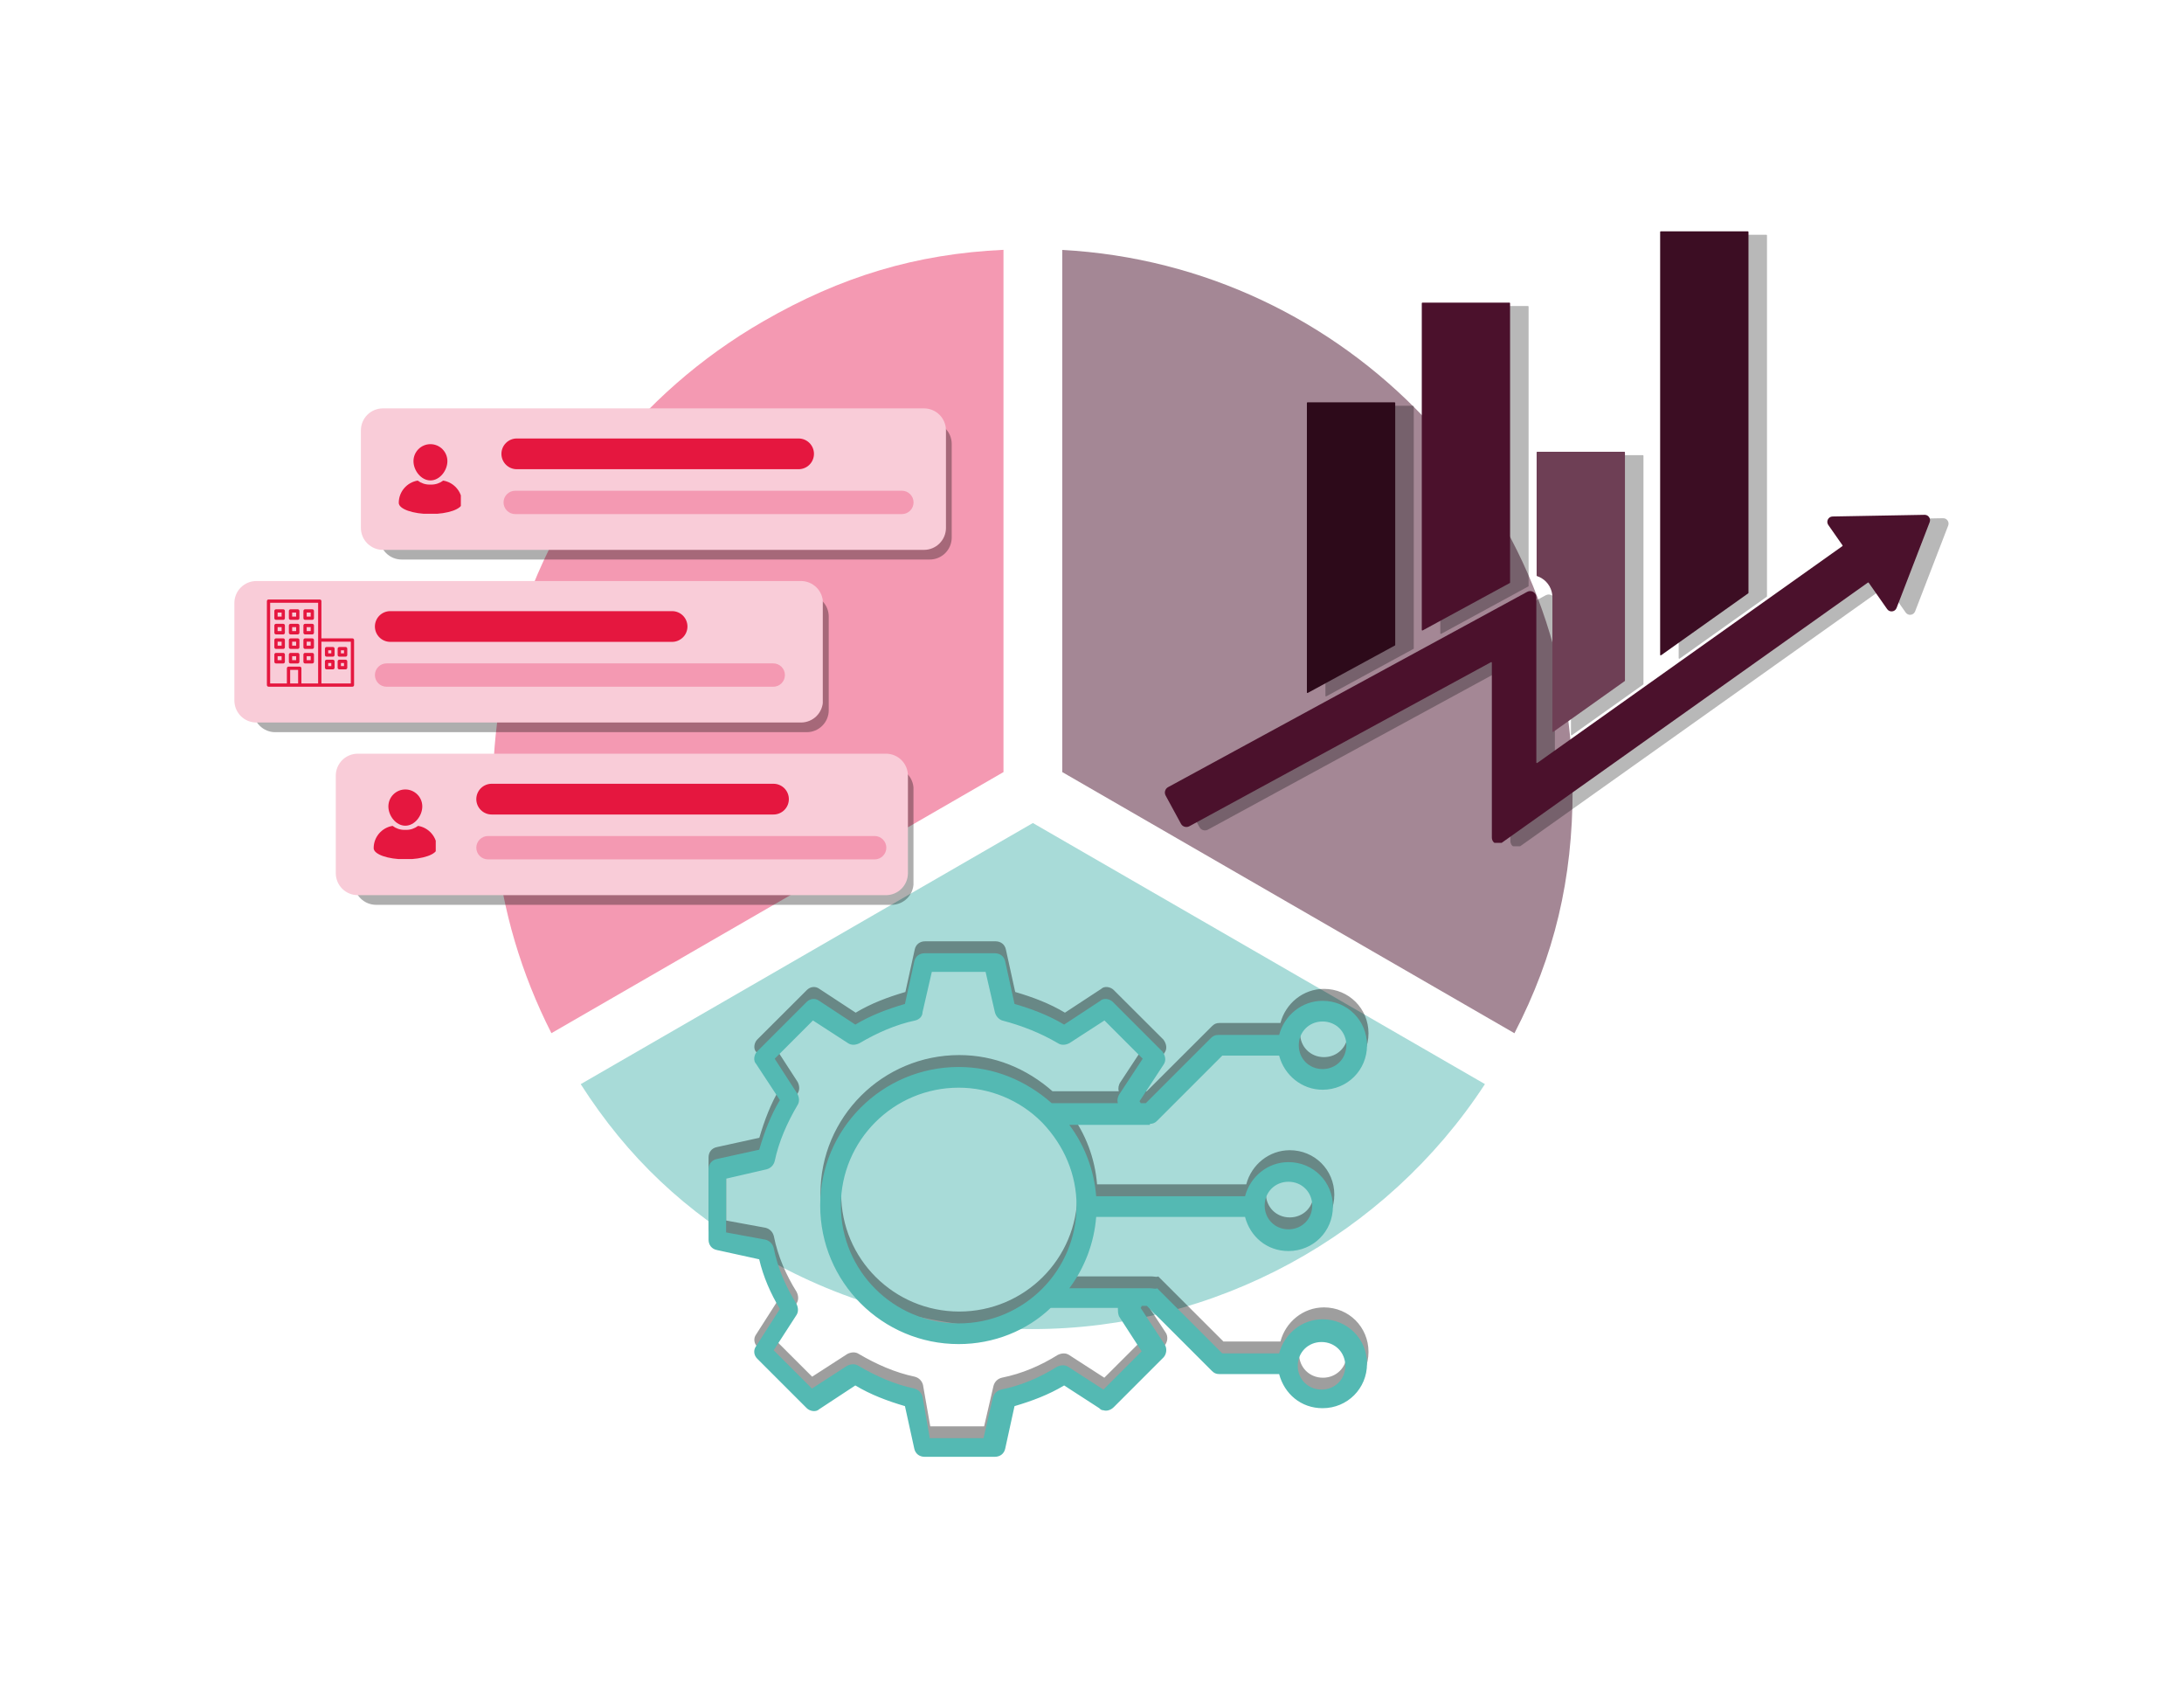 <svg xmlns="http://www.w3.org/2000/svg" xmlns:xlink="http://www.w3.org/1999/xlink" width="596" zoomAndPan="magnify" viewBox="0 0 446.88 345.75" height="461" preserveAspectRatio="xMidYMid meet" version="1.0"><defs><filter x="0%" y="0%" width="100%" height="100%" id="8bd22a4b4f"><feColorMatrix values="0 0 0 0 1 0 0 0 0 1 0 0 0 0 1 0 0 0 1 0" color-interpolation-filters="sRGB"/></filter><clipPath id="951a7e29ac"><path d="M 100 51.117 L 206 51.117 L 206 212 L 100 212 Z M 100 51.117 " clip-rule="nonzero"/></clipPath><clipPath id="53e909ccff"><path d="M 217 51.117 L 322 51.117 L 322 212 L 217 212 Z M 217 51.117 " clip-rule="nonzero"/></clipPath><mask id="ab32972c8c"><g filter="url(#8bd22a4b4f)"><rect x="-44.688" width="536.256" fill="#000000" y="-34.575" height="414.9" fill-opacity="0.28"/></g></mask><clipPath id="433cc62e0f"><path d="M 0.109 59 L 156.746 59 L 156.746 126.156 L 0.109 126.156 Z M 0.109 59 " clip-rule="nonzero"/></clipPath><clipPath id="02975d3e7d"><rect x="0" width="157" y="0" height="127"/></clipPath><mask id="1db7f9bf3a"><g filter="url(#8bd22a4b4f)"><rect x="-44.688" width="536.256" fill="#000000" y="-34.575" height="414.9" fill-opacity="0.32"/></g></mask><clipPath id="9c7dd3791a"><path d="M 0.773 0.66 L 118.668 0.66 L 118.668 28.816 L 0.773 28.816 Z M 0.773 0.66 " clip-rule="nonzero"/></clipPath><clipPath id="837ded7ba6"><path d="M 5.27 0.66 L 114.062 0.66 C 115.258 0.66 116.398 1.137 117.242 1.977 C 118.086 2.82 118.559 3.965 118.559 5.156 L 118.559 24.316 C 118.559 25.512 118.086 26.656 117.242 27.496 C 116.398 28.34 115.258 28.816 114.062 28.816 L 5.27 28.816 C 4.074 28.816 2.934 28.34 2.09 27.496 C 1.246 26.656 0.773 25.512 0.773 24.316 L 0.773 5.156 C 0.773 3.965 1.246 2.82 2.09 1.977 C 2.934 1.137 4.074 0.66 5.27 0.66 Z M 5.27 0.66 " clip-rule="nonzero"/></clipPath><clipPath id="f534c8f36f"><path d="M 0.773 0.66 L 118.66 0.66 L 118.66 28.816 L 0.773 28.816 Z M 0.773 0.66 " clip-rule="nonzero"/></clipPath><clipPath id="f894d58541"><path d="M 5.27 0.66 L 114.062 0.66 C 115.258 0.66 116.398 1.137 117.242 1.977 C 118.086 2.82 118.559 3.965 118.559 5.156 L 118.559 24.316 C 118.559 25.512 118.086 26.656 117.242 27.496 C 116.398 28.34 115.258 28.816 114.062 28.816 L 5.27 28.816 C 4.074 28.816 2.934 28.34 2.09 27.496 C 1.246 26.656 0.773 25.512 0.773 24.316 L 0.773 5.156 C 0.773 3.965 1.246 2.82 2.09 1.977 C 2.934 1.137 4.074 0.66 5.27 0.66 Z M 5.27 0.66 " clip-rule="nonzero"/></clipPath><clipPath id="66d8a96df9"><rect x="0" width="119" y="0" height="29"/></clipPath><clipPath id="e8c957949b"><rect x="0" width="119" y="0" height="29"/></clipPath><clipPath id="e96153c5d3"><path d="M 47.91 118.887 L 168.453 118.887 L 168.453 147.836 L 47.91 147.836 Z M 47.91 118.887 " clip-rule="nonzero"/></clipPath><clipPath id="50f6899b9d"><path d="M 52.406 118.887 L 163.879 118.887 C 165.07 118.887 166.215 119.363 167.059 120.207 C 167.902 121.047 168.375 122.191 168.375 123.387 L 168.375 143.34 C 168.375 144.531 167.902 145.676 167.059 146.52 C 166.215 147.363 165.07 147.836 163.879 147.836 L 52.406 147.836 C 51.215 147.836 50.07 147.363 49.227 146.52 C 48.383 145.676 47.91 144.531 47.91 143.34 L 47.91 123.387 C 47.91 122.191 48.383 121.047 49.227 120.207 C 50.07 119.363 51.215 118.887 52.406 118.887 Z M 52.406 118.887 " clip-rule="nonzero"/></clipPath><clipPath id="5831a7cdcf"><path d="M 0.91 0.887 L 121.453 0.887 L 121.453 29.836 L 0.91 29.836 Z M 0.91 0.887 " clip-rule="nonzero"/></clipPath><clipPath id="66013cb6e7"><path d="M 5.406 0.887 L 116.879 0.887 C 118.07 0.887 119.215 1.363 120.059 2.207 C 120.902 3.047 121.375 4.191 121.375 5.387 L 121.375 25.34 C 121.375 26.531 120.902 27.676 120.059 28.52 C 119.215 29.363 118.07 29.836 116.879 29.836 L 5.406 29.836 C 4.215 29.836 3.07 29.363 2.227 28.52 C 1.383 27.676 0.91 26.531 0.91 25.34 L 0.91 5.387 C 0.91 4.191 1.383 3.047 2.227 2.207 C 3.07 1.363 4.215 0.887 5.406 0.887 Z M 5.406 0.887 " clip-rule="nonzero"/></clipPath><clipPath id="3273767d7a"><rect x="0" width="122" y="0" height="30"/></clipPath><clipPath id="aaf47af316"><path d="M 76.672 125.047 L 140.648 125.047 L 140.648 131.336 L 76.672 131.336 Z M 76.672 125.047 " clip-rule="nonzero"/></clipPath><clipPath id="5720db1720"><path d="M 79.816 125.047 L 137.496 125.047 C 138.332 125.047 139.129 125.375 139.719 125.965 C 140.309 126.555 140.641 127.355 140.641 128.191 C 140.641 129.023 140.309 129.824 139.719 130.414 C 139.129 131.004 138.332 131.336 137.496 131.336 L 79.816 131.336 C 78.984 131.336 78.184 131.004 77.594 130.414 C 77.004 129.824 76.672 129.023 76.672 128.191 C 76.672 127.355 77.004 126.555 77.594 125.965 C 78.184 125.375 78.984 125.047 79.816 125.047 Z M 79.816 125.047 " clip-rule="nonzero"/></clipPath><clipPath id="1de2ecead2"><path d="M 0.672 0.047 L 64.648 0.047 L 64.648 6.336 L 0.672 6.336 Z M 0.672 0.047 " clip-rule="nonzero"/></clipPath><clipPath id="76420dcc07"><path d="M 3.816 0.047 L 61.496 0.047 C 62.332 0.047 63.129 0.375 63.719 0.965 C 64.309 1.555 64.641 2.355 64.641 3.191 C 64.641 4.023 64.309 4.824 63.719 5.414 C 63.129 6.004 62.332 6.336 61.496 6.336 L 3.816 6.336 C 2.984 6.336 2.184 6.004 1.594 5.414 C 1.004 4.824 0.672 4.023 0.672 3.191 C 0.672 2.355 1.004 1.555 1.594 0.965 C 2.184 0.375 2.984 0.047 3.816 0.047 Z M 3.816 0.047 " clip-rule="nonzero"/></clipPath><clipPath id="01faabe016"><rect x="0" width="65" y="0" height="7"/></clipPath><mask id="412914d981"><g filter="url(#8bd22a4b4f)"><rect x="-44.688" width="536.256" fill="#000000" y="-34.575" height="414.9" fill-opacity="0.32"/></g></mask><clipPath id="ee7c5c4d64"><path d="M 0.418 0.988 L 115 0.988 L 115 29.141 L 0.418 29.141 Z M 0.418 0.988 " clip-rule="nonzero"/></clipPath><clipPath id="37c87fd730"><path d="M 4.914 0.988 L 110.422 0.988 C 111.613 0.988 112.758 1.461 113.602 2.305 C 114.445 3.148 114.918 4.293 114.918 5.484 L 114.918 24.645 C 114.918 25.836 114.445 26.98 113.602 27.824 C 112.758 28.668 111.613 29.141 110.422 29.141 L 4.914 29.141 C 3.723 29.141 2.578 28.668 1.734 27.824 C 0.891 26.98 0.418 25.836 0.418 24.645 L 0.418 5.484 C 0.418 4.293 0.891 3.148 1.734 2.305 C 2.578 1.461 3.723 0.988 4.914 0.988 Z M 4.914 0.988 " clip-rule="nonzero"/></clipPath><clipPath id="c5fcd27cb8"><path d="M 0.418 0.988 L 114.926 0.988 L 114.926 29.141 L 0.418 29.141 Z M 0.418 0.988 " clip-rule="nonzero"/></clipPath><clipPath id="c7151ba72b"><path d="M 4.914 0.988 L 110.422 0.988 C 111.613 0.988 112.758 1.461 113.602 2.305 C 114.445 3.148 114.918 4.293 114.918 5.484 L 114.918 24.645 C 114.918 25.836 114.445 26.98 113.602 27.824 C 112.758 28.668 111.613 29.141 110.422 29.141 L 4.914 29.141 C 3.723 29.141 2.578 28.668 1.734 27.824 C 0.891 26.98 0.418 25.836 0.418 24.645 L 0.418 5.484 C 0.418 4.293 0.891 3.148 1.734 2.305 C 2.578 1.461 3.723 0.988 4.914 0.988 Z M 4.914 0.988 " clip-rule="nonzero"/></clipPath><clipPath id="272b824996"><rect x="0" width="115" y="0" height="30"/></clipPath><clipPath id="50f9da3982"><rect x="0" width="116" y="0" height="30"/></clipPath><clipPath id="8e5b54cf4a"><path d="M 68.664 154.215 L 185.816 154.215 L 185.816 183.164 L 68.664 183.164 Z M 68.664 154.215 " clip-rule="nonzero"/></clipPath><clipPath id="20e9cbc412"><path d="M 73.16 154.215 L 181.27 154.215 C 182.465 154.215 183.605 154.688 184.449 155.531 C 185.293 156.375 185.766 157.52 185.766 158.711 L 185.766 178.664 C 185.766 179.859 185.293 181.004 184.449 181.844 C 183.605 182.688 182.465 183.164 181.27 183.164 L 73.16 183.164 C 71.969 183.164 70.824 182.688 69.98 181.844 C 69.141 181.004 68.664 179.859 68.664 178.664 L 68.664 158.711 C 68.664 157.52 69.141 156.375 69.98 155.531 C 70.824 154.688 71.969 154.215 73.16 154.215 Z M 73.16 154.215 " clip-rule="nonzero"/></clipPath><clipPath id="9dc45f7865"><path d="M 0.664 0.215 L 117.816 0.215 L 117.816 29.164 L 0.664 29.164 Z M 0.664 0.215 " clip-rule="nonzero"/></clipPath><clipPath id="6ee8594cd5"><path d="M 5.16 0.215 L 113.27 0.215 C 114.465 0.215 115.605 0.688 116.449 1.531 C 117.293 2.375 117.766 3.52 117.766 4.711 L 117.766 24.664 C 117.766 25.859 117.293 27.004 116.449 27.844 C 115.605 28.688 114.465 29.164 113.27 29.164 L 5.16 29.164 C 3.969 29.164 2.824 28.688 1.98 27.844 C 1.141 27.004 0.664 25.859 0.664 24.664 L 0.664 4.711 C 0.664 3.52 1.141 2.375 1.98 1.531 C 2.824 0.688 3.969 0.215 5.16 0.215 Z M 5.16 0.215 " clip-rule="nonzero"/></clipPath><clipPath id="c96beea1f4"><rect x="0" width="118" y="0" height="30"/></clipPath><clipPath id="a087599af1"><path d="M 97.426 160.371 L 161.402 160.371 L 161.402 166.66 L 97.426 166.66 Z M 97.426 160.371 " clip-rule="nonzero"/></clipPath><clipPath id="6d314ffb73"><path d="M 100.57 160.371 L 158.25 160.371 C 159.086 160.371 159.887 160.703 160.477 161.293 C 161.066 161.883 161.395 162.684 161.395 163.516 C 161.395 164.352 161.066 165.148 160.477 165.738 C 159.887 166.328 159.086 166.66 158.25 166.66 L 100.57 166.66 C 99.738 166.66 98.938 166.328 98.348 165.738 C 97.758 165.148 97.426 164.352 97.426 163.516 C 97.426 162.684 97.758 161.883 98.348 161.293 C 98.938 160.703 99.738 160.371 100.57 160.371 Z M 100.57 160.371 " clip-rule="nonzero"/></clipPath><clipPath id="e105259d80"><path d="M 0.426 0.371 L 64.402 0.371 L 64.402 6.66 L 0.426 6.66 Z M 0.426 0.371 " clip-rule="nonzero"/></clipPath><clipPath id="282166695e"><path d="M 3.57 0.371 L 61.25 0.371 C 62.086 0.371 62.887 0.703 63.477 1.293 C 64.066 1.883 64.395 2.684 64.395 3.516 C 64.395 4.352 64.066 5.148 63.477 5.738 C 62.887 6.328 62.086 6.66 61.25 6.66 L 3.57 6.66 C 2.738 6.66 1.938 6.328 1.348 5.738 C 0.758 5.148 0.426 4.352 0.426 3.516 C 0.426 2.684 0.758 1.883 1.348 1.293 C 1.938 0.703 2.738 0.371 3.57 0.371 Z M 3.57 0.371 " clip-rule="nonzero"/></clipPath><clipPath id="b46eecc05a"><rect x="0" width="65" y="0" height="7"/></clipPath><clipPath id="228b56330a"><path d="M 79 161.535 L 87 161.535 L 87 169 L 79 169 Z M 79 161.535 " clip-rule="nonzero"/></clipPath><clipPath id="b40e78fd2a"><path d="M 76.383 168 L 89.125 168 L 89.125 175.773 L 76.383 175.773 Z M 76.383 168 " clip-rule="nonzero"/></clipPath><mask id="73a335c70d"><g filter="url(#8bd22a4b4f)"><rect x="-44.688" width="536.256" fill="#000000" y="-34.575" height="414.9" fill-opacity="0.32"/></g></mask><clipPath id="bab4bcd4da"><path d="M 0.641 0.336 L 117.766 0.336 L 117.766 28.488 L 0.641 28.488 Z M 0.641 0.336 " clip-rule="nonzero"/></clipPath><clipPath id="a8001c6fca"><path d="M 5.141 0.336 L 113.23 0.336 C 114.426 0.336 115.566 0.809 116.41 1.652 C 117.254 2.496 117.727 3.641 117.727 4.832 L 117.727 23.992 C 117.727 25.184 117.254 26.328 116.41 27.172 C 115.566 28.016 114.426 28.488 113.23 28.488 L 5.141 28.488 C 3.945 28.488 2.801 28.016 1.961 27.172 C 1.117 26.328 0.641 25.184 0.641 23.992 L 0.641 4.832 C 0.641 3.641 1.117 2.496 1.961 1.652 C 2.801 0.809 3.945 0.336 5.141 0.336 Z M 5.141 0.336 " clip-rule="nonzero"/></clipPath><clipPath id="99d373ddbb"><path d="M 0.641 0.336 L 117.766 0.336 L 117.766 28.488 L 0.641 28.488 Z M 0.641 0.336 " clip-rule="nonzero"/></clipPath><clipPath id="bd522aa189"><path d="M 5.141 0.336 L 113.23 0.336 C 114.426 0.336 115.566 0.809 116.41 1.652 C 117.254 2.496 117.727 3.641 117.727 4.832 L 117.727 23.992 C 117.727 25.184 117.254 26.328 116.41 27.172 C 115.566 28.016 114.426 28.488 113.23 28.488 L 5.141 28.488 C 3.945 28.488 2.801 28.016 1.961 27.172 C 1.117 26.328 0.641 25.184 0.641 23.992 L 0.641 4.832 C 0.641 3.641 1.117 2.496 1.961 1.652 C 2.801 0.809 3.945 0.336 5.141 0.336 Z M 5.141 0.336 " clip-rule="nonzero"/></clipPath><clipPath id="db58204c3b"><rect x="0" width="118" y="0" height="29"/></clipPath><clipPath id="f01bb647f3"><rect x="0" width="118" y="0" height="29"/></clipPath><clipPath id="283483f7bd"><path d="M 73.805 83.562 L 193.555 83.562 L 193.555 112.512 L 73.805 112.512 Z M 73.805 83.562 " clip-rule="nonzero"/></clipPath><clipPath id="17611631aa"><path d="M 78.301 83.562 L 189.055 83.562 C 190.246 83.562 191.391 84.035 192.234 84.879 C 193.078 85.723 193.551 86.867 193.551 88.059 L 193.551 108.016 C 193.551 109.207 193.078 110.352 192.234 111.191 C 191.391 112.035 190.246 112.512 189.055 112.512 L 78.301 112.512 C 77.109 112.512 75.965 112.035 75.121 111.191 C 74.277 110.352 73.805 109.207 73.805 108.016 L 73.805 88.059 C 73.805 86.867 74.277 85.723 75.121 84.879 C 75.965 84.035 77.109 83.562 78.301 83.562 Z M 78.301 83.562 " clip-rule="nonzero"/></clipPath><clipPath id="e45c4cebe3"><path d="M 0.805 0.562 L 120.555 0.562 L 120.555 29.512 L 0.805 29.512 Z M 0.805 0.562 " clip-rule="nonzero"/></clipPath><clipPath id="7174142a69"><path d="M 5.301 0.562 L 116.055 0.562 C 117.246 0.562 118.391 1.035 119.234 1.879 C 120.078 2.723 120.551 3.867 120.551 5.059 L 120.551 25.016 C 120.551 26.207 120.078 27.352 119.234 28.191 C 118.391 29.035 117.246 29.512 116.055 29.512 L 5.301 29.512 C 4.109 29.512 2.965 29.035 2.121 28.191 C 1.277 27.352 0.805 26.207 0.805 25.016 L 0.805 5.059 C 0.805 3.867 1.277 2.723 2.121 1.879 C 2.965 1.035 4.109 0.562 5.301 0.562 Z M 5.301 0.562 " clip-rule="nonzero"/></clipPath><clipPath id="2fba979203"><rect x="0" width="121" y="0" height="30"/></clipPath><clipPath id="a58466fbf2"><path d="M 102.566 89.719 L 166.543 89.719 L 166.543 96.008 L 102.566 96.008 Z M 102.566 89.719 " clip-rule="nonzero"/></clipPath><clipPath id="db7773404a"><path d="M 105.711 89.719 L 163.391 89.719 C 164.223 89.719 165.023 90.051 165.613 90.641 C 166.203 91.23 166.535 92.031 166.535 92.863 C 166.535 93.699 166.203 94.496 165.613 95.086 C 165.023 95.676 164.223 96.008 163.391 96.008 L 105.711 96.008 C 104.879 96.008 104.078 95.676 103.488 95.086 C 102.898 94.496 102.566 93.699 102.566 92.863 C 102.566 92.031 102.898 91.23 103.488 90.641 C 104.078 90.051 104.879 89.719 105.711 89.719 Z M 105.711 89.719 " clip-rule="nonzero"/></clipPath><clipPath id="d1a8a6c935"><path d="M 0.566 0.719 L 64.543 0.719 L 64.543 7.008 L 0.566 7.008 Z M 0.566 0.719 " clip-rule="nonzero"/></clipPath><clipPath id="92bca6ffb5"><path d="M 3.711 0.719 L 61.391 0.719 C 62.223 0.719 63.023 1.051 63.613 1.641 C 64.203 2.23 64.535 3.031 64.535 3.863 C 64.535 4.699 64.203 5.496 63.613 6.086 C 63.023 6.676 62.223 7.008 61.391 7.008 L 3.711 7.008 C 2.879 7.008 2.078 6.676 1.488 6.086 C 0.898 5.496 0.566 4.699 0.566 3.863 C 0.566 3.031 0.898 2.23 1.488 1.641 C 2.078 1.051 2.879 0.719 3.711 0.719 Z M 3.711 0.719 " clip-rule="nonzero"/></clipPath><clipPath id="c7bb9da5c4"><rect x="0" width="65" y="0" height="8"/></clipPath><clipPath id="1dcb0f6684"><path d="M 84 90.883 L 92 90.883 L 92 99 L 84 99 Z M 84 90.883 " clip-rule="nonzero"/></clipPath><clipPath id="d5abfc99fd"><path d="M 81.523 98 L 94.262 98 L 94.262 105.121 L 81.523 105.121 Z M 81.523 98 " clip-rule="nonzero"/></clipPath><clipPath id="8b29d367b1"><path d="M 103 100.41 L 186.934 100.41 L 186.934 105.191 L 103 105.191 Z M 103 100.41 " clip-rule="nonzero"/></clipPath><clipPath id="c045a57b7e"><path d="M 105.391 100.41 L 184.531 100.41 C 185.164 100.41 185.77 100.664 186.219 101.113 C 186.668 101.559 186.918 102.168 186.918 102.801 C 186.918 103.434 186.668 104.043 186.219 104.488 C 185.77 104.938 185.164 105.191 184.531 105.191 L 105.391 105.191 C 104.754 105.191 104.148 104.938 103.699 104.488 C 103.25 104.043 103 103.434 103 102.801 C 103 102.168 103.25 101.559 103.699 101.113 C 104.148 100.664 104.754 100.41 105.391 100.41 Z M 105.391 100.41 " clip-rule="nonzero"/></clipPath><clipPath id="472c9ebcd1"><path d="M 0 0.41 L 83.926 0.41 L 83.926 5.191 L 0 5.191 Z M 0 0.41 " clip-rule="nonzero"/></clipPath><clipPath id="8de7865b44"><path d="M 2.391 0.41 L 81.531 0.41 C 82.164 0.41 82.77 0.664 83.219 1.113 C 83.668 1.559 83.918 2.168 83.918 2.801 C 83.918 3.434 83.668 4.043 83.219 4.488 C 82.77 4.938 82.164 5.191 81.531 5.191 L 2.391 5.191 C 1.754 5.191 1.148 4.938 0.699 4.488 C 0.25 4.043 0 3.434 0 2.801 C 0 2.168 0.25 1.559 0.699 1.113 C 1.148 0.664 1.754 0.41 2.391 0.41 Z M 2.391 0.41 " clip-rule="nonzero"/></clipPath><clipPath id="e01d662bf8"><rect x="0" width="84" y="0" height="6"/></clipPath><clipPath id="d5baf8f720"><path d="M 238.316 105 L 394.953 105 L 394.953 172.457 L 238.316 172.457 Z M 238.316 105 " clip-rule="nonzero"/></clipPath><clipPath id="62c8165c75"><path d="M 339 47.297 L 358 47.297 L 358 135 L 339 135 Z M 339 47.297 " clip-rule="nonzero"/></clipPath><clipPath id="7de4687227"><path d="M 76.672 135.738 L 160.605 135.738 L 160.605 140.516 L 76.672 140.516 Z M 76.672 135.738 " clip-rule="nonzero"/></clipPath><clipPath id="bec88f9082"><path d="M 79.062 135.738 L 158.203 135.738 C 158.836 135.738 159.445 135.988 159.891 136.438 C 160.34 136.887 160.59 137.492 160.59 138.129 C 160.59 138.762 160.34 139.367 159.891 139.816 C 159.445 140.266 158.836 140.516 158.203 140.516 L 79.062 140.516 C 78.43 140.516 77.82 140.266 77.371 139.816 C 76.926 139.367 76.672 138.762 76.672 138.129 C 76.672 137.492 76.926 136.887 77.371 136.438 C 77.82 135.988 78.43 135.738 79.062 135.738 Z M 79.062 135.738 " clip-rule="nonzero"/></clipPath><clipPath id="1dbf0138be"><path d="M 0.672 0.738 L 84.605 0.738 L 84.605 5.516 L 0.672 5.516 Z M 0.672 0.738 " clip-rule="nonzero"/></clipPath><clipPath id="e596132e59"><path d="M 3.062 0.738 L 82.203 0.738 C 82.836 0.738 83.445 0.988 83.891 1.438 C 84.34 1.887 84.59 2.492 84.59 3.129 C 84.59 3.762 84.34 4.367 83.891 4.816 C 83.445 5.266 82.836 5.516 82.203 5.516 L 3.062 5.516 C 2.43 5.516 1.82 5.266 1.371 4.816 C 0.926 4.367 0.672 3.762 0.672 3.129 C 0.672 2.492 0.926 1.887 1.371 1.438 C 1.82 0.988 2.43 0.738 3.062 0.738 Z M 3.062 0.738 " clip-rule="nonzero"/></clipPath><clipPath id="8ffe3be557"><rect x="0" width="85" y="0" height="6"/></clipPath><clipPath id="405f0e4d57"><path d="M 97.426 171.062 L 181.359 171.062 L 181.359 175.844 L 97.426 175.844 Z M 97.426 171.062 " clip-rule="nonzero"/></clipPath><clipPath id="7789c663ee"><path d="M 99.816 171.062 L 178.957 171.062 C 179.59 171.062 180.199 171.316 180.645 171.766 C 181.094 172.211 181.348 172.82 181.348 173.453 C 181.348 174.086 181.094 174.695 180.645 175.141 C 180.199 175.59 179.59 175.844 178.957 175.844 L 99.816 175.844 C 99.184 175.844 98.574 175.59 98.129 175.141 C 97.68 174.695 97.426 174.086 97.426 173.453 C 97.426 172.82 97.68 172.211 98.129 171.766 C 98.574 171.316 99.184 171.062 99.816 171.062 Z M 99.816 171.062 " clip-rule="nonzero"/></clipPath><clipPath id="780d522f0d"><path d="M 0.426 0.062 L 84.359 0.062 L 84.359 4.844 L 0.426 4.844 Z M 0.426 0.062 " clip-rule="nonzero"/></clipPath><clipPath id="64d6fd02b5"><path d="M 2.816 0.062 L 81.957 0.062 C 82.59 0.062 83.199 0.316 83.645 0.766 C 84.094 1.211 84.348 1.82 84.348 2.453 C 84.348 3.086 84.094 3.695 83.645 4.141 C 83.199 4.59 82.59 4.844 81.957 4.844 L 2.816 4.844 C 2.184 4.844 1.574 4.59 1.129 4.141 C 0.68 3.695 0.426 3.086 0.426 2.453 C 0.426 1.82 0.68 1.211 1.129 0.766 C 1.574 0.316 2.184 0.062 2.816 0.062 Z M 2.816 0.062 " clip-rule="nonzero"/></clipPath><clipPath id="2dafbcaadd"><rect x="0" width="85" y="0" height="5"/></clipPath><clipPath id="94e6d66b8f"><path d="M 54.566 122.664 L 72.551 122.664 L 72.551 140.648 L 54.566 140.648 Z M 54.566 122.664 " clip-rule="nonzero"/></clipPath><clipPath id="c64fa7db49"><path d="M 0.238 0.34 L 136.219 0.34 L 136.219 104 L 0.238 104 Z M 0.238 0.34 " clip-rule="nonzero"/></clipPath><mask id="c1566a301a"><g filter="url(#8bd22a4b4f)"><rect x="-242.314" width="643.507" fill="#000000" y="-268.065" height="497.88" fill-opacity="0.38"/></g></mask><clipPath id="ac79ed919e"><path d="M 0.961 0.484 L 136.031 0.484 L 136.031 103.777 L 0.961 103.777 Z M 0.961 0.484 " clip-rule="nonzero"/></clipPath><clipPath id="9b445b6ff3"><rect x="0" width="137" y="0" height="104"/></clipPath><clipPath id="60bcc964d1"><path d="M 0.961 3 L 136 3 L 136 106.223 L 0.961 106.223 Z M 0.961 3 " clip-rule="nonzero"/></clipPath><clipPath id="e508c40660"><rect x="0" width="137" y="0" height="108"/></clipPath></defs><g clip-path="url(#951a7e29ac)"><path fill="#f499b2" d="M 205.324 157.98 L 205.324 51.117 C 187.469 51.945 172.07 56.562 156.102 65.781 C 130.547 80.535 112.27 104.359 104.629 132.863 C 97.512 159.418 100.43 187.078 112.797 211.402 L 196.539 163.055 L 205.324 157.98 " fill-opacity="1" fill-rule="nonzero"/></g><path fill="#a8dbd8" d="M 118.793 221.832 C 128.438 236.887 140.137 247.914 156.102 257.129 C 172.898 266.824 191.961 271.949 211.23 271.949 C 248.613 271.949 283.57 252.887 303.863 221.824 L 211.34 168.402 L 118.793 221.832 " fill-opacity="1" fill-rule="nonzero"/><g clip-path="url(#53e909ccff)"><path fill="#a48795" d="M 217.355 51.141 L 217.355 157.98 L 309.902 211.414 C 318.113 195.539 321.812 179.891 321.812 161.453 C 321.812 102.555 275.484 54.277 217.355 51.141 " fill-opacity="1" fill-rule="nonzero"/></g><g mask="url(#ab32972c8c)"><g transform="matrix(1, 0, 0, 1, 242, 47)"><g clip-path="url(#02975d3e7d)"><g clip-path="url(#433cc62e0f)"><path fill="#000000" d="M 155.629 59.035 L 136.812 59.379 C 135.93 59.395 135.422 60.387 135.93 61.113 L 138.84 65.273 C 138.879 65.332 138.867 65.406 138.812 65.445 L 76.371 109.805 C 76.289 109.863 76.176 109.805 76.176 109.707 L 76.176 75.906 C 76.176 75.461 75.941 75.047 75.559 74.82 C 75.176 74.59 74.699 74.582 74.309 74.797 L 0.809 114.762 C 0.512 114.922 0.293 115.191 0.199 115.516 C 0.105 115.836 0.141 116.184 0.301 116.477 L 3.441 122.254 C 3.773 122.867 4.543 123.094 5.156 122.762 L 66.891 89.191 C 66.973 89.148 67.07 89.207 67.07 89.297 L 67.07 125.043 C 67.07 125.406 67.184 125.773 67.441 126.027 C 67.695 126.273 68.016 126.395 68.336 126.395 C 68.594 126.395 68.852 126.316 69.07 126.16 L 144.031 72.906 C 144.086 72.867 144.16 72.879 144.203 72.938 L 147.977 78.332 C 148.48 79.055 149.59 78.918 149.906 78.098 L 156.68 60.535 C 156.961 59.805 156.414 59.02 155.629 59.035 " fill-opacity="1" fill-rule="nonzero"/></g><path fill="#000000" d="M 47.293 36.141 L 47.293 85.672 C 47.293 85.715 47.266 85.754 47.227 85.777 L 29.395 95.477 C 29.312 95.523 29.215 95.461 29.215 95.371 L 29.215 36.141 C 29.215 36.074 29.27 36.02 29.336 36.02 L 47.168 36.02 C 47.238 36.02 47.293 36.074 47.293 36.141 " fill-opacity="1" fill-rule="nonzero"/><path fill="#000000" d="M 119.59 1.156 L 119.59 75.004 C 119.59 75.043 119.574 75.078 119.539 75.102 L 101.707 87.77 C 101.625 87.828 101.516 87.77 101.516 87.672 L 101.516 1.156 C 101.516 1.086 101.566 1.035 101.637 1.035 L 119.469 1.035 C 119.535 1.035 119.59 1.086 119.59 1.156 " fill-opacity="1" fill-rule="nonzero"/><path fill="#000000" d="M 94.312 46.254 L 94.312 92.961 C 94.312 93 94.293 93.039 94.262 93.062 L 79.66 103.434 C 79.578 103.492 79.465 103.434 79.465 103.336 L 79.465 75.906 C 79.465 74.312 78.609 72.809 77.238 71.996 C 76.945 71.824 76.641 71.68 76.324 71.582 C 76.273 71.562 76.238 71.52 76.238 71.469 L 76.238 46.254 C 76.238 46.184 76.293 46.129 76.359 46.129 L 94.188 46.129 C 94.254 46.129 94.312 46.184 94.312 46.254 " fill-opacity="1" fill-rule="nonzero"/><path fill="#000000" d="M 70.801 15.742 L 70.801 72.887 C 70.801 72.934 70.777 72.973 70.738 72.996 L 52.91 82.691 C 52.828 82.734 52.73 82.676 52.73 82.582 L 52.73 15.742 C 52.73 15.676 52.785 15.621 52.852 15.621 L 70.68 15.621 C 70.746 15.621 70.801 15.676 70.801 15.742 " fill-opacity="1" fill-rule="nonzero"/></g></g></g><g mask="url(#1db7f9bf3a)"><g transform="matrix(1, 0, 0, 1, 51, 121)"><g clip-path="url(#e8c957949b)"><g clip-path="url(#9c7dd3791a)"><g clip-path="url(#837ded7ba6)"><g><g clip-path="url(#66d8a96df9)"><g clip-path="url(#f534c8f36f)"><g clip-path="url(#f894d58541)"><path fill="#000000" d="M 0.773 0.66 L 118.555 0.66 L 118.555 28.816 L 0.773 28.816 Z M 0.773 0.66 " fill-opacity="1" fill-rule="nonzero"/></g></g></g></g></g></g></g></g></g><g clip-path="url(#e96153c5d3)"><g clip-path="url(#50f6899b9d)"><g transform="matrix(1, 0, 0, 1, 47, 118)"><g clip-path="url(#3273767d7a)"><g clip-path="url(#5831a7cdcf)"><g clip-path="url(#66013cb6e7)"><path fill="#f9ccd8" d="M 0.91 0.887 L 121.34 0.887 L 121.34 29.836 L 0.91 29.836 Z M 0.91 0.887 " fill-opacity="1" fill-rule="nonzero"/></g></g></g></g></g></g><g clip-path="url(#aaf47af316)"><g clip-path="url(#5720db1720)"><g transform="matrix(1, 0, 0, 1, 76, 125)"><g clip-path="url(#01faabe016)"><g clip-path="url(#1de2ecead2)"><g clip-path="url(#76420dcc07)"><path fill="#e5173f" d="M 0.672 0.047 L 64.648 0.047 L 64.648 6.336 L 0.672 6.336 Z M 0.672 0.047 " fill-opacity="1" fill-rule="nonzero"/></g></g></g></g></g></g><g mask="url(#412914d981)"><g transform="matrix(1, 0, 0, 1, 72, 156)"><g clip-path="url(#50f9da3982)"><g clip-path="url(#ee7c5c4d64)"><g clip-path="url(#37c87fd730)"><g><g clip-path="url(#272b824996)"><g clip-path="url(#c5fcd27cb8)"><g clip-path="url(#c7151ba72b)"><path fill="#000000" d="M 0.418 0.988 L 114.902 0.988 L 114.902 29.141 L 0.418 29.141 Z M 0.418 0.988 " fill-opacity="1" fill-rule="nonzero"/></g></g></g></g></g></g></g></g></g><g clip-path="url(#8e5b54cf4a)"><g clip-path="url(#20e9cbc412)"><g transform="matrix(1, 0, 0, 1, 68, 154)"><g clip-path="url(#c96beea1f4)"><g clip-path="url(#9dc45f7865)"><g clip-path="url(#6ee8594cd5)"><path fill="#f9ccd8" d="M 0.664 0.215 L 117.816 0.215 L 117.816 29.164 L 0.664 29.164 Z M 0.664 0.215 " fill-opacity="1" fill-rule="nonzero"/></g></g></g></g></g></g><g clip-path="url(#a087599af1)"><g clip-path="url(#6d314ffb73)"><g transform="matrix(1, 0, 0, 1, 97, 160)"><g clip-path="url(#b46eecc05a)"><g clip-path="url(#e105259d80)"><g clip-path="url(#282166695e)"><path fill="#e5173f" d="M 0.426 0.371 L 64.402 0.371 L 64.402 6.66 L 0.426 6.66 Z M 0.426 0.371 " fill-opacity="1" fill-rule="nonzero"/></g></g></g></g></g></g><g clip-path="url(#228b56330a)"><path fill="#e5173f" d="M 82.898 168.953 C 84.812 168.953 86.371 166.922 86.371 165.008 C 86.371 163.094 84.812 161.535 82.898 161.535 C 80.984 161.535 79.43 163.094 79.43 165.008 C 79.43 166.922 80.984 168.953 82.898 168.953 Z M 82.898 168.953 " fill-opacity="1" fill-rule="nonzero"/></g><g clip-path="url(#b40e78fd2a)"><path fill="#e5173f" d="M 85.504 168.988 C 84.832 169.5 83.992 169.805 83.082 169.805 L 82.715 169.805 C 81.805 169.805 80.965 169.5 80.293 168.988 C 78.094 169.344 76.418 171.25 76.418 173.547 C 76.418 174.809 79.32 175.832 82.898 175.832 C 86.48 175.832 89.383 174.809 89.383 173.547 C 89.383 171.25 87.703 169.344 85.504 168.988 Z M 85.504 168.988 " fill-opacity="1" fill-rule="nonzero"/></g><g mask="url(#73a335c70d)"><g transform="matrix(1, 0, 0, 1, 77, 86)"><g clip-path="url(#f01bb647f3)"><g clip-path="url(#bab4bcd4da)"><g clip-path="url(#a8001c6fca)"><g><g clip-path="url(#db58204c3b)"><g clip-path="url(#99d373ddbb)"><g clip-path="url(#bd522aa189)"><path fill="#000000" d="M 0.641 0.336 L 117.766 0.336 L 117.766 28.488 L 0.641 28.488 Z M 0.641 0.336 " fill-opacity="1" fill-rule="nonzero"/></g></g></g></g></g></g></g></g></g><g clip-path="url(#283483f7bd)"><g clip-path="url(#17611631aa)"><g transform="matrix(1, 0, 0, 1, 73, 83)"><g clip-path="url(#2fba979203)"><g clip-path="url(#e45c4cebe3)"><g clip-path="url(#7174142a69)"><path fill="#f9ccd8" d="M 0.805 0.562 L 120.555 0.562 L 120.555 29.512 L 0.805 29.512 Z M 0.805 0.562 " fill-opacity="1" fill-rule="nonzero"/></g></g></g></g></g></g><g clip-path="url(#a58466fbf2)"><g clip-path="url(#db7773404a)"><g transform="matrix(1, 0, 0, 1, 102, 89)"><g clip-path="url(#c7bb9da5c4)"><g clip-path="url(#d1a8a6c935)"><g clip-path="url(#92bca6ffb5)"><path fill="#e5173f" d="M 0.566 0.719 L 64.543 0.719 L 64.543 7.008 L 0.566 7.008 Z M 0.566 0.719 " fill-opacity="1" fill-rule="nonzero"/></g></g></g></g></g></g><g clip-path="url(#1dcb0f6684)"><path fill="#e5173f" d="M 88.039 98.301 C 89.953 98.301 91.508 96.27 91.508 94.355 C 91.508 92.441 89.953 90.883 88.039 90.883 C 86.125 90.883 84.566 92.441 84.566 94.355 C 84.566 96.27 86.125 98.301 88.039 98.301 Z M 88.039 98.301 " fill-opacity="1" fill-rule="nonzero"/></g><g clip-path="url(#d5abfc99fd)"><path fill="#e5173f" d="M 90.645 98.336 C 89.973 98.848 89.133 99.152 88.223 99.152 L 87.855 99.152 C 86.945 99.152 86.105 98.848 85.434 98.336 C 83.234 98.691 81.555 100.598 81.555 102.895 C 81.555 104.156 84.457 105.18 88.039 105.18 C 91.617 105.18 94.523 104.156 94.523 102.895 C 94.523 100.598 92.844 98.691 90.645 98.336 Z M 90.645 98.336 " fill-opacity="1" fill-rule="nonzero"/></g><g clip-path="url(#8b29d367b1)"><g clip-path="url(#c045a57b7e)"><g transform="matrix(1, 0, 0, 1, 103, 100)"><g clip-path="url(#e01d662bf8)"><g clip-path="url(#472c9ebcd1)"><g clip-path="url(#8de7865b44)"><path fill="#f499b2" d="M 0 0.41 L 83.914 0.41 L 83.914 5.191 L 0 5.191 Z M 0 0.41 " fill-opacity="1" fill-rule="nonzero"/></g></g></g></g></g></g><g clip-path="url(#d5baf8f720)"><path fill="#4b112c" d="M 393.84 105.34 L 375.02 105.68 C 374.137 105.695 373.629 106.691 374.137 107.414 L 377.047 111.578 C 377.086 111.633 377.074 111.707 377.02 111.746 L 314.578 156.109 C 314.496 156.164 314.383 156.109 314.383 156.008 L 314.383 122.207 C 314.383 121.762 314.148 121.348 313.766 121.121 C 313.383 120.895 312.906 120.883 312.516 121.098 L 239.016 161.062 C 238.719 161.223 238.5 161.496 238.406 161.816 C 238.312 162.137 238.348 162.484 238.508 162.777 L 241.648 168.555 C 241.98 169.168 242.75 169.395 243.363 169.062 L 305.098 135.492 C 305.18 135.449 305.277 135.508 305.277 135.602 L 305.277 171.344 C 305.277 171.707 305.391 172.078 305.648 172.328 C 305.902 172.578 306.223 172.695 306.543 172.695 C 306.801 172.695 307.059 172.617 307.277 172.465 L 382.238 119.207 C 382.293 119.168 382.367 119.184 382.41 119.238 L 386.184 124.633 C 386.688 125.355 387.797 125.223 388.113 124.398 L 394.887 106.84 C 395.168 106.109 394.621 105.324 393.84 105.34 " fill-opacity="1" fill-rule="nonzero"/></g><path fill="#2d0a1a" d="M 285.5 82.445 L 285.5 131.973 C 285.5 132.016 285.473 132.059 285.434 132.078 L 267.602 141.781 C 267.52 141.824 267.422 141.766 267.422 141.672 L 267.422 82.445 C 267.422 82.375 267.477 82.324 267.543 82.324 L 285.375 82.324 C 285.445 82.324 285.5 82.375 285.5 82.445 " fill-opacity="1" fill-rule="nonzero"/><g clip-path="url(#62c8165c75)"><path fill="#3c0d23" d="M 357.801 47.457 L 357.801 121.305 C 357.801 121.344 357.781 121.379 357.746 121.406 L 339.914 134.074 C 339.832 134.129 339.723 134.074 339.723 133.973 L 339.723 47.457 C 339.723 47.391 339.773 47.336 339.844 47.336 L 357.676 47.336 C 357.742 47.336 357.801 47.391 357.801 47.457 " fill-opacity="1" fill-rule="nonzero"/></g><path fill="#6e3f55" d="M 332.52 92.555 L 332.52 139.266 C 332.52 139.305 332.5 139.344 332.469 139.363 L 317.867 149.738 C 317.785 149.793 317.672 149.738 317.672 149.637 L 317.672 122.207 C 317.672 120.613 316.816 119.113 315.445 118.297 C 315.152 118.125 314.848 117.98 314.531 117.883 C 314.48 117.867 314.445 117.82 314.445 117.77 L 314.445 92.555 C 314.445 92.488 314.5 92.434 314.566 92.434 L 332.395 92.434 C 332.461 92.434 332.52 92.488 332.52 92.555 " fill-opacity="1" fill-rule="nonzero"/><path fill="#4b112c" d="M 309.008 62.047 L 309.008 119.191 C 309.008 119.234 308.984 119.277 308.945 119.297 L 291.117 128.992 C 291.035 129.039 290.938 128.98 290.938 128.887 L 290.938 62.047 C 290.938 61.977 290.992 61.922 291.059 61.922 L 308.887 61.922 C 308.953 61.922 309.008 61.977 309.008 62.047 " fill-opacity="1" fill-rule="nonzero"/><g clip-path="url(#7de4687227)"><g clip-path="url(#bec88f9082)"><g transform="matrix(1, 0, 0, 1, 76, 135)"><g clip-path="url(#8ffe3be557)"><g clip-path="url(#1dbf0138be)"><g clip-path="url(#e596132e59)"><path fill="#f499b2" d="M 0.672 0.738 L 84.586 0.738 L 84.586 5.516 L 0.672 5.516 Z M 0.672 0.738 " fill-opacity="1" fill-rule="nonzero"/></g></g></g></g></g></g><g clip-path="url(#405f0e4d57)"><g clip-path="url(#7789c663ee)"><g transform="matrix(1, 0, 0, 1, 97, 171)"><g clip-path="url(#2dafbcaadd)"><g clip-path="url(#780d522f0d)"><g clip-path="url(#64d6fd02b5)"><path fill="#f499b2" d="M 0.426 0.062 L 84.34 0.062 L 84.34 4.844 L 0.426 4.844 Z M 0.426 0.062 " fill-opacity="1" fill-rule="nonzero"/></g></g></g></g></g></g><g clip-path="url(#94e6d66b8f)"><path fill="#e5173f" d="M 71.742 139.84 L 65.723 139.84 L 65.723 131.293 L 71.742 131.293 Z M 60.957 139.84 L 59.328 139.84 L 59.328 137.074 L 60.957 137.074 Z M 55.234 123.332 L 65.051 123.332 L 65.051 139.84 L 61.629 139.84 L 61.629 136.738 C 61.629 136.551 61.48 136.402 61.293 136.402 L 58.992 136.402 C 58.809 136.402 58.656 136.551 58.656 136.738 L 58.656 139.84 L 55.234 139.84 Z M 72.074 130.621 L 65.723 130.621 L 65.723 123 C 65.723 122.812 65.57 122.664 65.387 122.664 L 54.902 122.664 C 54.715 122.664 54.566 122.812 54.566 123 L 54.566 140.172 C 54.566 140.359 54.715 140.508 54.902 140.508 L 72.074 140.508 C 72.262 140.508 72.41 140.359 72.41 140.172 L 72.41 130.957 C 72.41 130.77 72.262 130.621 72.074 130.621 " fill-opacity="1" fill-rule="nonzero"/></g><path fill="#e5173f" d="M 57.578 126.156 L 56.762 126.156 L 56.762 125.34 L 57.578 125.34 Z M 57.914 124.672 L 56.426 124.672 C 56.238 124.672 56.09 124.82 56.09 125.008 L 56.09 126.492 C 56.09 126.68 56.238 126.828 56.426 126.828 L 57.914 126.828 C 58.098 126.828 58.25 126.68 58.25 126.492 L 58.25 125.008 C 58.25 124.82 58.098 124.672 57.914 124.672 " fill-opacity="1" fill-rule="nonzero"/><path fill="#e5173f" d="M 59.734 125.34 L 60.551 125.34 L 60.551 126.156 L 59.734 126.156 Z M 59.398 126.828 L 60.887 126.828 C 61.074 126.828 61.223 126.68 61.223 126.492 L 61.223 125.008 C 61.223 124.82 61.074 124.672 60.887 124.672 L 59.398 124.672 C 59.215 124.672 59.062 124.82 59.062 125.008 L 59.062 126.492 C 59.062 126.68 59.215 126.828 59.398 126.828 " fill-opacity="1" fill-rule="nonzero"/><path fill="#e5173f" d="M 62.711 125.34 L 63.527 125.34 L 63.527 126.156 L 62.711 126.156 Z M 62.375 126.828 L 63.863 126.828 C 64.047 126.828 64.199 126.68 64.199 126.492 L 64.199 125.008 C 64.199 124.82 64.047 124.672 63.863 124.672 L 62.375 124.672 C 62.188 124.672 62.039 124.82 62.039 125.008 L 62.039 126.492 C 62.039 126.68 62.188 126.828 62.375 126.828 " fill-opacity="1" fill-rule="nonzero"/><path fill="#e5173f" d="M 57.578 129.133 L 56.762 129.133 L 56.762 128.316 L 57.578 128.316 Z M 57.914 127.645 L 56.426 127.645 C 56.238 127.645 56.09 127.797 56.09 127.98 L 56.09 129.469 C 56.09 129.652 56.238 129.805 56.426 129.805 L 57.914 129.805 C 58.098 129.805 58.25 129.652 58.25 129.469 L 58.25 127.98 C 58.25 127.797 58.098 127.645 57.914 127.645 " fill-opacity="1" fill-rule="nonzero"/><path fill="#e5173f" d="M 59.734 128.316 L 60.551 128.316 L 60.551 129.133 L 59.734 129.133 Z M 59.398 129.805 L 60.887 129.805 C 61.074 129.805 61.223 129.652 61.223 129.469 L 61.223 127.98 C 61.223 127.797 61.074 127.645 60.887 127.645 L 59.398 127.645 C 59.215 127.645 59.062 127.797 59.062 127.98 L 59.062 129.469 C 59.062 129.652 59.215 129.805 59.398 129.805 " fill-opacity="1" fill-rule="nonzero"/><path fill="#e5173f" d="M 62.711 128.316 L 63.527 128.316 L 63.527 129.133 L 62.711 129.133 Z M 62.375 129.805 L 63.863 129.805 C 64.047 129.805 64.199 129.652 64.199 129.469 L 64.199 127.98 C 64.199 127.797 64.047 127.645 63.863 127.645 L 62.375 127.645 C 62.188 127.645 62.039 127.797 62.039 127.98 L 62.039 129.469 C 62.039 129.652 62.188 129.805 62.375 129.805 " fill-opacity="1" fill-rule="nonzero"/><path fill="#e5173f" d="M 67.117 133.059 L 67.746 133.059 L 67.746 133.688 L 67.117 133.688 Z M 66.781 134.359 L 68.082 134.359 C 68.266 134.359 68.418 134.211 68.418 134.023 L 68.418 132.723 C 68.418 132.539 68.266 132.387 68.082 132.387 L 66.781 132.387 C 66.594 132.387 66.445 132.539 66.445 132.723 L 66.445 134.023 C 66.445 134.211 66.594 134.359 66.781 134.359 " fill-opacity="1" fill-rule="nonzero"/><path fill="#e5173f" d="M 69.719 133.059 L 70.348 133.059 L 70.348 133.688 L 69.719 133.688 Z M 69.383 134.359 L 70.68 134.359 C 70.867 134.359 71.016 134.211 71.016 134.023 L 71.016 132.723 C 71.016 132.539 70.867 132.387 70.68 132.387 L 69.383 132.387 C 69.195 132.387 69.047 132.539 69.047 132.723 L 69.047 134.023 C 69.047 134.211 69.195 134.359 69.383 134.359 " fill-opacity="1" fill-rule="nonzero"/><path fill="#e5173f" d="M 67.117 135.66 L 67.746 135.66 L 67.746 136.289 L 67.117 136.289 Z M 66.781 136.961 L 68.082 136.961 C 68.266 136.961 68.418 136.809 68.418 136.625 L 68.418 135.324 C 68.418 135.137 68.266 134.988 68.082 134.988 L 66.781 134.988 C 66.594 134.988 66.445 135.137 66.445 135.324 L 66.445 136.625 C 66.445 136.809 66.594 136.961 66.781 136.961 " fill-opacity="1" fill-rule="nonzero"/><path fill="#e5173f" d="M 69.719 135.66 L 70.348 135.66 L 70.348 136.289 L 69.719 136.289 Z M 69.383 136.961 L 70.68 136.961 C 70.867 136.961 71.016 136.809 71.016 136.625 L 71.016 135.324 C 71.016 135.137 70.867 134.988 70.68 134.988 L 69.383 134.988 C 69.195 134.988 69.047 135.137 69.047 135.324 L 69.047 136.625 C 69.047 136.809 69.195 136.961 69.383 136.961 " fill-opacity="1" fill-rule="nonzero"/><path fill="#e5173f" d="M 57.578 132.105 L 56.762 132.105 L 56.762 131.293 L 57.578 131.293 Z M 57.914 130.621 L 56.426 130.621 C 56.238 130.621 56.09 130.77 56.09 130.957 L 56.09 132.441 C 56.09 132.629 56.238 132.777 56.426 132.777 L 57.914 132.777 C 58.098 132.777 58.25 132.629 58.25 132.441 L 58.25 130.957 C 58.25 130.77 58.098 130.621 57.914 130.621 " fill-opacity="1" fill-rule="nonzero"/><path fill="#e5173f" d="M 59.734 131.293 L 60.551 131.293 L 60.551 132.105 L 59.734 132.105 Z M 59.398 132.777 L 60.887 132.777 C 61.074 132.777 61.223 132.629 61.223 132.441 L 61.223 130.957 C 61.223 130.77 61.074 130.621 60.887 130.621 L 59.398 130.621 C 59.215 130.621 59.062 130.77 59.062 130.957 L 59.062 132.441 C 59.062 132.629 59.215 132.777 59.398 132.777 " fill-opacity="1" fill-rule="nonzero"/><path fill="#e5173f" d="M 62.711 131.293 L 63.527 131.293 L 63.527 132.105 L 62.711 132.105 Z M 62.375 132.777 L 63.863 132.777 C 64.047 132.777 64.199 132.629 64.199 132.441 L 64.199 130.957 C 64.199 130.77 64.047 130.621 63.863 130.621 L 62.375 130.621 C 62.188 130.621 62.039 130.77 62.039 130.957 L 62.039 132.441 C 62.039 132.629 62.188 132.777 62.375 132.777 " fill-opacity="1" fill-rule="nonzero"/><path fill="#e5173f" d="M 57.578 135.082 L 56.762 135.082 L 56.762 134.266 L 57.578 134.266 Z M 57.914 133.594 L 56.426 133.594 C 56.238 133.594 56.09 133.746 56.09 133.93 L 56.09 135.418 C 56.09 135.602 56.238 135.754 56.426 135.754 L 57.914 135.754 C 58.098 135.754 58.25 135.602 58.25 135.418 L 58.25 133.93 C 58.25 133.746 58.098 133.594 57.914 133.594 " fill-opacity="1" fill-rule="nonzero"/><path fill="#e5173f" d="M 59.734 134.266 L 60.551 134.266 L 60.551 135.082 L 59.734 135.082 Z M 59.398 135.754 L 60.887 135.754 C 61.074 135.754 61.223 135.602 61.223 135.418 L 61.223 133.93 C 61.223 133.746 61.074 133.594 60.887 133.594 L 59.398 133.594 C 59.215 133.594 59.062 133.746 59.062 133.93 L 59.062 135.418 C 59.062 135.602 59.215 135.754 59.398 135.754 " fill-opacity="1" fill-rule="nonzero"/><path fill="#e5173f" d="M 62.711 134.266 L 63.527 134.266 L 63.527 135.082 L 62.711 135.082 Z M 62.375 135.754 L 63.863 135.754 C 64.047 135.754 64.199 135.602 64.199 135.418 L 64.199 133.93 C 64.199 133.746 64.047 133.594 63.863 133.594 L 62.375 133.594 C 62.188 133.594 62.039 133.746 62.039 133.93 L 62.039 135.418 C 62.039 135.602 62.188 135.754 62.375 135.754 " fill-opacity="1" fill-rule="nonzero"/><g transform="matrix(1, 0, 0, 1, 144, 192)"><g clip-path="url(#e508c40660)"><g clip-path="url(#c64fa7db49)"><g mask="url(#c1566a301a)"><g><g clip-path="url(#9b445b6ff3)"><g clip-path="url(#ac79ed919e)"><path fill="#000000" d="M 91.504 35.52 C 92.137 35.52 92.562 35.309 92.988 34.887 L 106.344 21.555 L 118.008 21.555 C 119.066 25.574 122.672 28.535 126.914 28.535 C 132.004 28.535 136.031 24.516 136.031 19.438 C 136.031 14.359 132.004 10.34 126.914 10.34 C 122.672 10.34 119.066 13.301 118.008 17.32 L 105.496 17.32 C 104.859 17.32 104.438 17.535 104.012 17.957 L 90.652 31.289 L 89.594 31.289 C 89.594 31.074 89.383 31.074 89.383 30.863 L 94.258 23.457 C 94.895 22.613 94.684 21.555 94.047 20.707 L 83.867 10.551 C 83.234 9.914 81.961 9.703 81.324 10.34 L 73.902 15.207 C 70.723 13.301 67.328 12.031 63.723 10.973 L 61.816 2.297 C 61.605 1.238 60.758 0.605 59.695 0.605 L 45.277 0.605 C 44.215 0.605 43.367 1.238 43.156 2.297 L 41.246 10.973 C 37.645 12.031 34.25 13.301 31.07 15.207 L 23.648 10.34 C 22.801 9.703 21.738 9.914 21.105 10.551 L 10.926 20.707 C 10.289 21.344 10.078 22.613 10.715 23.246 L 15.59 30.652 C 13.684 33.828 12.41 37.211 11.352 40.809 L 2.656 42.715 C 1.594 42.926 0.961 43.773 0.961 44.832 L 0.961 59.219 C 0.961 60.277 1.594 61.125 2.656 61.336 L 11.352 63.238 C 12.199 66.836 13.684 70.223 15.59 73.398 L 10.715 81.016 C 10.078 81.859 10.289 82.918 10.926 83.555 L 21.105 93.711 C 21.738 94.344 23.012 94.559 23.648 93.922 L 31.07 89.055 C 34.25 90.961 37.645 92.23 41.246 93.289 L 43.156 101.965 C 43.367 103.02 44.215 103.656 45.277 103.656 L 59.695 103.656 C 60.758 103.656 61.605 103.02 61.816 101.965 L 63.723 93.289 C 67.328 92.23 70.723 90.961 73.902 89.055 L 81.113 93.711 C 81.324 93.922 81.535 94.133 81.961 94.133 C 82.598 94.344 83.445 94.133 84.082 93.5 C 84.504 93.074 94.047 83.555 94.258 83.344 C 94.895 82.707 95.105 81.438 94.473 80.59 L 89.594 73.184 C 89.594 73.184 89.805 72.973 89.805 72.762 L 90.867 72.762 L 104.227 86.094 C 104.648 86.516 105.074 86.727 105.711 86.727 L 118.008 86.727 C 119.066 90.75 122.461 93.711 126.914 93.711 C 132.004 93.711 136.031 89.691 136.031 84.613 C 136.031 79.535 132.004 75.512 126.914 75.512 C 122.672 75.512 119.066 78.477 118.008 82.496 L 106.344 82.496 L 92.988 69.164 C 92.773 69.375 92.137 69.164 91.504 69.164 L 74.965 69.164 C 78.145 64.934 80.051 59.855 80.477 54.562 L 111.012 54.562 C 112.07 58.586 115.465 61.547 119.918 61.547 C 125.004 61.547 129.035 57.527 129.035 52.449 C 129.035 47.371 125.004 43.348 119.918 43.348 C 115.676 43.348 112.07 46.312 111.012 50.332 L 80.477 50.332 C 80.051 45.043 78.145 39.965 74.965 35.73 L 91.504 35.73 Z M 126.914 14.57 C 129.672 14.57 131.789 16.688 131.789 19.438 C 131.789 22.188 129.672 24.305 126.914 24.305 C 124.156 24.305 122.035 22.188 122.035 19.438 C 122.035 16.688 124.156 14.57 126.914 14.57 Z M 126.703 80.168 C 129.457 80.168 131.578 82.285 131.578 85.035 C 131.578 87.785 129.457 89.902 126.703 89.902 C 123.945 89.902 121.824 87.785 121.824 85.035 C 121.824 82.285 123.945 80.168 126.703 80.168 Z M 85.141 74.879 L 89.805 82.074 C 85.777 86.094 83.445 88.422 81.961 89.902 L 74.75 85.246 C 74.113 84.824 73.266 84.824 72.418 85.246 C 69.027 87.363 65.207 89.055 60.969 89.902 C 60.121 90.113 59.484 90.75 59.273 91.594 L 57.363 99.848 L 46.336 99.848 L 44.852 91.383 C 44.641 90.535 44.004 89.902 43.156 89.691 C 39.129 88.844 35.312 87.152 31.707 85.035 C 31.07 84.613 30.223 84.613 29.375 85.035 L 22.164 89.691 L 14.316 81.859 L 18.984 74.668 C 19.406 74.031 19.406 73.184 18.984 72.34 C 16.863 68.953 15.168 65.145 14.316 60.914 C 14.105 60.066 13.469 59.43 12.621 59.219 L 4.562 57.738 L 4.562 46.734 L 12.832 44.832 C 13.684 44.617 14.316 43.984 14.531 43.137 C 15.379 39.117 17.074 35.309 19.195 31.711 C 19.621 31.078 19.621 30.23 19.195 29.383 L 14.531 22.188 L 22.375 14.359 L 29.586 19.016 C 30.223 19.438 31.07 19.438 31.918 19.016 C 35.523 16.898 39.34 15.207 43.367 14.359 C 44.215 14.148 44.852 13.512 44.852 12.668 L 46.762 4.414 L 57.789 4.414 L 59.695 12.668 C 59.906 13.512 60.543 14.148 61.18 14.359 C 65.207 15.418 69.027 16.898 72.629 19.016 C 73.266 19.438 74.113 19.438 74.965 19.016 L 82.172 14.359 L 90.02 22.188 L 85.141 29.594 C 84.93 30.02 84.719 30.652 84.93 31.289 L 71.359 31.289 C 66.059 26.633 59.484 23.883 52.273 23.883 C 36.582 23.883 23.859 36.578 23.859 52.238 C 23.859 67.895 36.582 80.59 52.273 80.59 C 59.484 80.59 66.27 77.84 71.145 73.184 L 84.93 73.184 C 84.93 73.82 84.93 74.242 85.141 74.879 Z M 119.918 47.371 C 122.672 47.371 124.793 49.484 124.793 52.238 C 124.793 54.988 122.672 57.102 119.918 57.102 C 117.16 57.102 115.039 54.988 115.039 52.238 C 115.039 49.484 117.16 47.371 119.918 47.371 Z M 76.445 52.238 C 76.445 65.566 65.633 76.359 52.273 76.359 C 38.914 76.359 28.102 65.566 28.102 52.238 C 28.102 38.906 38.914 28.113 52.273 28.113 C 58.637 28.113 64.785 30.652 69.238 35.098 C 69.238 35.098 69.449 35.309 69.449 35.309 C 73.902 39.965 76.445 45.887 76.445 52.238 Z M 76.445 52.238 " fill-opacity="1" fill-rule="nonzero"/></g></g></g></g></g><g clip-path="url(#60bcc964d1)"><path fill="#54b9b3" d="M 91.297 37.957 C 91.934 37.957 92.355 37.746 92.777 37.324 L 106.105 23.996 L 117.742 23.996 C 118.801 28.016 122.398 30.977 126.629 30.977 C 131.707 30.977 135.727 26.957 135.727 21.879 C 135.727 16.801 131.707 12.781 126.629 12.781 C 122.398 12.781 118.801 15.742 117.742 19.762 L 105.262 19.762 C 104.625 19.762 104.203 19.977 103.781 20.398 L 90.453 33.727 L 89.395 33.727 C 89.395 33.516 89.184 33.516 89.184 33.305 L 94.047 25.898 C 94.684 25.051 94.473 23.996 93.836 23.148 L 83.68 12.992 C 83.047 12.359 81.777 12.148 81.141 12.781 L 73.738 17.648 C 70.562 15.742 67.18 14.473 63.582 13.418 L 61.68 4.742 C 61.469 3.684 60.621 3.051 59.562 3.051 L 45.176 3.051 C 44.117 3.051 43.273 3.684 43.062 4.742 L 41.156 13.418 C 37.559 14.473 34.176 15.742 31 17.648 L 23.598 12.781 C 22.75 12.148 21.691 12.359 21.059 12.992 L 10.902 23.148 C 10.27 23.785 10.059 25.051 10.691 25.688 L 15.559 33.094 C 13.652 36.266 12.383 39.652 11.324 43.246 L 2.652 45.152 C 1.594 45.363 0.961 46.211 0.961 47.266 L 0.961 61.652 C 0.961 62.711 1.594 63.559 2.652 63.77 L 11.324 65.672 C 12.172 69.27 13.652 72.656 15.559 75.828 L 10.691 83.445 C 10.059 84.289 10.27 85.348 10.902 85.984 L 21.059 96.137 C 21.691 96.773 22.961 96.984 23.598 96.352 L 31 91.484 C 34.176 93.387 37.559 94.656 41.156 95.715 L 43.062 104.391 C 43.273 105.445 44.117 106.082 45.176 106.082 L 59.562 106.082 C 60.621 106.082 61.469 105.445 61.68 104.391 L 63.582 95.715 C 67.18 94.656 70.562 93.387 73.738 91.484 L 80.93 96.137 C 81.141 96.352 81.355 96.562 81.777 96.562 C 82.41 96.773 83.258 96.562 83.895 95.926 C 84.316 95.504 93.836 85.984 94.047 85.773 C 94.684 85.137 94.895 83.867 94.258 83.02 L 89.395 75.617 C 89.395 75.617 89.605 75.406 89.605 75.195 L 90.664 75.195 L 103.992 88.523 C 104.414 88.945 104.836 89.156 105.473 89.156 L 117.742 89.156 C 118.801 93.176 122.188 96.137 126.629 96.137 C 131.707 96.137 135.727 92.117 135.727 87.043 C 135.727 81.965 131.707 77.945 126.629 77.945 C 122.398 77.945 118.801 80.906 117.742 84.926 L 106.105 84.926 L 92.777 71.598 C 92.566 71.809 91.934 71.598 91.297 71.598 L 74.797 71.598 C 77.969 67.367 79.875 62.289 80.297 57 L 110.762 57 C 111.82 61.02 115.203 63.98 119.648 63.98 C 124.727 63.98 128.746 59.961 128.746 54.883 C 128.746 49.805 124.727 45.785 119.648 45.785 C 115.414 45.785 111.82 48.746 110.762 52.77 L 80.297 52.77 C 79.875 47.48 77.969 42.402 74.797 38.168 L 91.297 38.168 Z M 126.629 17.012 C 129.379 17.012 131.496 19.129 131.496 21.879 C 131.496 24.629 129.379 26.746 126.629 26.746 C 123.879 26.746 121.762 24.629 121.762 21.879 C 121.762 19.129 123.879 17.012 126.629 17.012 Z M 126.418 82.598 C 129.168 82.598 131.285 84.715 131.285 87.465 C 131.285 90.215 129.168 92.332 126.418 92.332 C 123.668 92.332 121.551 90.215 121.551 87.465 C 121.551 84.715 123.668 82.598 126.418 82.598 Z M 84.949 77.309 L 89.605 84.504 C 85.586 88.523 83.258 90.848 81.777 92.332 L 74.582 87.676 C 73.949 87.254 73.102 87.254 72.258 87.676 C 68.871 89.793 65.062 91.484 60.832 92.332 C 59.984 92.543 59.352 93.176 59.141 94.023 L 57.234 102.273 L 46.234 102.273 L 44.754 93.812 C 44.543 92.965 43.906 92.332 43.062 92.117 C 39.043 91.273 35.234 89.578 31.637 87.465 C 31 87.043 30.156 87.043 29.309 87.465 L 22.117 92.117 L 14.289 84.289 L 18.941 77.098 C 19.367 76.461 19.367 75.617 18.941 74.77 C 16.828 71.387 15.133 67.578 14.289 63.348 C 14.078 62.5 13.441 61.863 12.594 61.652 L 4.555 60.172 L 4.555 49.172 L 12.809 47.266 C 13.652 47.055 14.289 46.422 14.5 45.574 C 15.348 41.555 17.039 37.746 19.152 34.148 C 19.578 33.516 19.578 32.668 19.152 31.824 L 14.5 24.629 L 22.328 16.801 L 29.52 21.457 C 30.156 21.879 31 21.879 31.848 21.457 C 35.445 19.34 39.254 17.648 43.273 16.801 C 44.117 16.59 44.754 15.957 44.754 15.109 L 46.656 6.859 L 57.66 6.859 L 59.562 15.109 C 59.773 15.957 60.41 16.59 61.043 16.801 C 65.062 17.859 68.871 19.34 72.469 21.457 C 73.102 21.879 73.949 21.879 74.797 21.457 L 81.988 16.801 L 89.816 24.629 L 84.949 32.035 C 84.738 32.457 84.527 33.094 84.738 33.727 L 71.199 33.727 C 65.91 29.074 59.352 26.32 52.156 26.32 C 36.504 26.32 23.809 39.016 23.809 54.672 C 23.809 70.328 36.504 83.02 52.156 83.02 C 59.352 83.02 66.121 80.27 70.988 75.617 L 84.738 75.617 C 84.738 76.25 84.738 76.676 84.949 77.309 Z M 119.648 49.805 C 122.398 49.805 124.512 51.922 124.512 54.672 C 124.512 57.422 122.398 59.539 119.648 59.539 C 116.898 59.539 114.781 57.422 114.781 54.672 C 114.781 51.922 116.898 49.805 119.648 49.805 Z M 76.277 54.672 C 76.277 68 65.488 78.789 52.156 78.789 C 38.828 78.789 28.039 68 28.039 54.672 C 28.039 41.344 38.828 30.555 52.156 30.555 C 58.504 30.555 64.641 33.094 69.082 37.535 C 69.082 37.535 69.293 37.746 69.293 37.746 C 73.738 42.402 76.277 48.324 76.277 54.672 Z M 76.277 54.672 " fill-opacity="1" fill-rule="nonzero"/></g></g></g></svg>